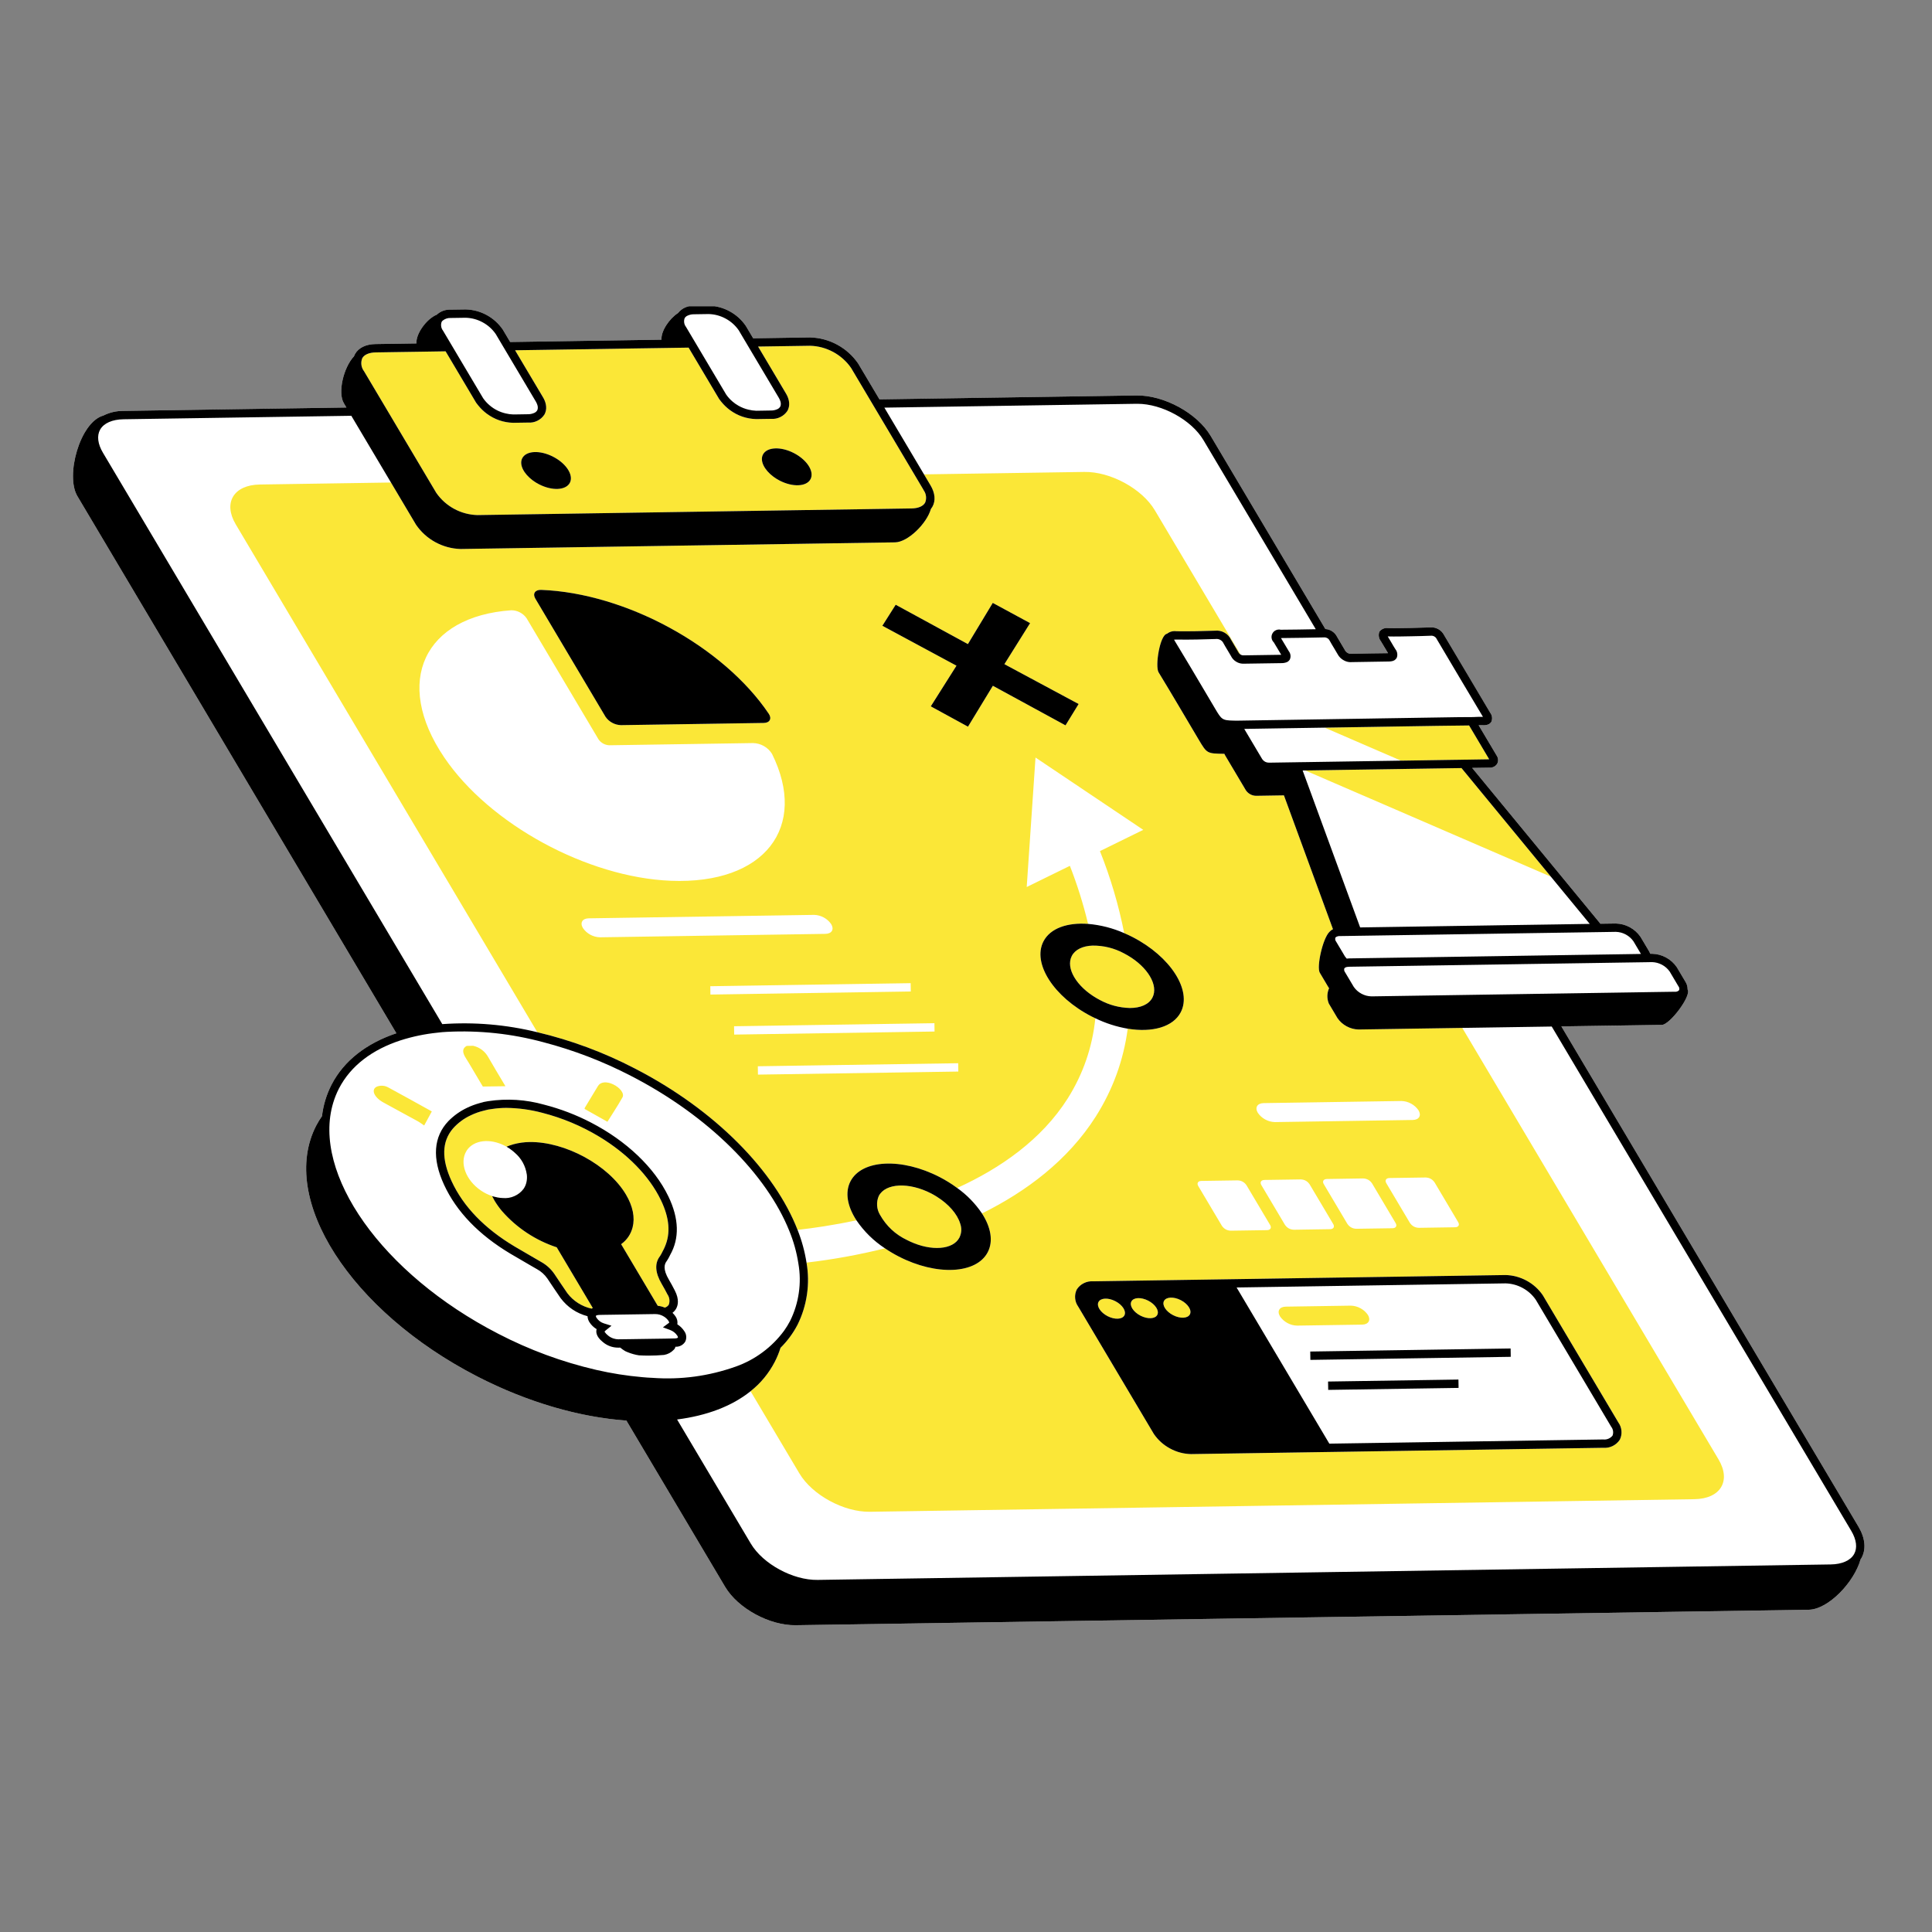 <svg xmlns="http://www.w3.org/2000/svg" xmlns:xlink="http://www.w3.org/1999/xlink" width="500" zoomAndPan="magnify" viewBox="0 0 375 375" height="500" preserveAspectRatio="xMidYMid meet" version="1.2"><rect x="0" y="0" width="375" height="375" fill="#808080" stroke="none"/><defs><clipPath id="8777898b01"><path d="M 14 59.438 L 362 59.438 L 362 315.836 L 14 315.836 Z M 14 59.438 "/></clipPath><clipPath id="183e6ad040"><path d="M 14 59.438 L 362 59.438 L 362 315.836 L 14 315.836 Z M 14 59.438 "/></clipPath></defs><g id="510413b6d7"><g clip-rule="nonzero" clip-path="url(#8777898b01)"><path style=" stroke:none;fill-rule:nonzero;fill:#ffffff;fill-opacity:1;" d="M 361.297 302.43 C 361.246 302.516 361.184 302.594 361.129 302.676 C 359.906 307.094 354.879 312.391 351.074 312.449 L 154.441 315.453 C 149.367 315.531 143.238 312.191 140.746 308 L 121.586 275.734 C 112.578 275.082 102.492 272.246 92.613 267.156 C 68.035 254.496 54.047 232.707 61.371 218.488 C 61.707 217.852 62.082 217.234 62.492 216.641 C 62.746 214.5 63.367 212.469 64.348 210.547 C 66.785 205.816 71.219 202.477 76.938 200.555 L 15.012 96.285 C 12.668 92.336 15.492 81.934 20.062 80.66 C 21.285 80.047 22.582 79.742 23.953 79.758 L 67.238 79.098 L 66.734 78.242 C 65.527 76.211 66.664 71.344 68.703 69.16 C 68.762 69.012 68.824 68.871 68.902 68.73 C 69.59 67.504 71.012 66.809 72.902 66.781 L 80.832 66.66 C 80.695 64.77 82.82 61.887 84.77 61.082 C 85.547 60.387 86.457 60.059 87.5 60.102 L 90.387 60.059 C 91.828 60.094 93.184 60.457 94.449 61.145 C 95.715 61.828 96.758 62.766 97.578 63.949 L 99.023 66.383 L 128.395 65.934 C 128.277 64.273 129.898 61.863 131.617 60.75 C 131.98 60.285 132.434 59.93 132.973 59.688 C 133.512 59.445 134.078 59.344 134.668 59.379 L 137.559 59.336 C 138.996 59.375 140.352 59.734 141.617 60.422 C 142.887 61.109 143.926 62.047 144.746 63.23 L 146.191 65.664 L 157.238 65.492 C 158.16 65.52 159.066 65.648 159.957 65.887 C 160.848 66.125 161.699 66.465 162.508 66.906 C 163.316 67.344 164.066 67.871 164.75 68.488 C 165.438 69.105 166.039 69.793 166.562 70.551 L 170.703 77.52 L 220.586 76.758 C 225.949 76.684 232.371 80.195 234.988 84.605 L 257.25 122.094 C 257.746 122.129 258.199 122.281 258.609 122.559 C 259.02 122.84 259.332 123.199 259.547 123.645 C 259.762 124.039 260.023 124.469 260.285 124.898 C 260.543 125.32 260.797 125.742 261.035 126.168 C 261.156 126.414 261.34 126.605 261.582 126.738 C 261.824 126.871 262.082 126.926 262.359 126.898 C 264.746 126.84 267.082 126.809 269.418 126.781 C 269.156 126.371 268.918 125.961 268.676 125.547 C 268.465 125.18 268.25 124.812 268.02 124.441 C 267.812 124.184 267.684 123.891 267.633 123.562 C 267.586 123.234 267.621 122.914 267.742 122.605 C 267.941 122.348 268.191 122.152 268.492 122.031 C 268.797 121.906 269.109 121.867 269.43 121.914 C 270.117 121.934 270.793 121.926 271.465 121.922 L 273.906 121.883 C 275.145 121.855 276.383 121.828 277.609 121.781 C 278.172 121.734 278.699 121.848 279.191 122.125 C 279.684 122.402 280.055 122.793 280.309 123.297 C 283.27 128.312 286.254 133.328 289.25 138.344 C 289.445 138.598 289.559 138.883 289.598 139.199 C 289.637 139.516 289.59 139.82 289.465 140.109 C 289.027 140.832 288.051 140.781 287.68 140.762 C 287.453 140.75 287.227 140.754 287 140.762 L 290.512 146.672 C 290.668 146.906 290.754 147.164 290.773 147.441 C 290.789 147.723 290.734 147.988 290.605 148.238 C 290.453 148.484 290.246 148.68 289.988 148.812 C 289.73 148.949 289.453 149.012 289.164 149 L 285.746 149.051 L 310.641 179.297 L 313.637 179.254 C 314.594 179.273 315.492 179.516 316.336 179.969 C 317.176 180.426 317.871 181.047 318.414 181.832 L 320.121 184.703 C 320.195 184.84 320.262 184.984 320.32 185.133 L 320.676 185.129 C 321.633 185.152 322.531 185.391 323.371 185.844 C 324.215 186.301 324.906 186.922 325.449 187.707 L 327.156 190.578 C 327.441 191.039 327.574 191.539 327.562 192.078 L 327.574 192.074 C 328.32 193.328 324.098 198.902 322.582 198.926 L 303.059 199.223 L 360.723 296.32 C 362.047 298.551 362.25 300.723 361.297 302.43 Z M 361.297 302.43 "/></g><path style=" stroke:none;fill-rule:nonzero;fill:#fbe737;fill-opacity:1;" d="M 333.559 283.258 L 283.828 199.516 L 263.684 199.824 C 262.863 199.801 262.09 199.594 261.371 199.199 C 260.648 198.809 260.055 198.273 259.59 197.594 L 257.91 194.77 C 257.531 193.77 257.555 192.781 257.977 191.797 C 257.934 191.746 257.891 191.695 257.852 191.641 L 256.176 188.816 C 255.516 187.703 256.727 182.133 258.062 180.852 C 258.254 180.645 258.477 180.48 258.727 180.359 L 255.805 172.379 L 249.211 154.383 L 243.781 154.465 C 243.387 154.453 243.02 154.355 242.676 154.168 C 242.332 153.98 242.051 153.727 241.828 153.402 L 237.75 146.539 C 237.707 146.465 237.672 146.391 237.645 146.312 L 237.582 146.312 C 234.27 146.27 234.27 146.27 232.66 143.559 C 230.078 139.207 227.535 134.852 224.879 130.504 C 224.168 129.336 225.121 123.223 226.516 123.016 C 227.059 122.598 227.668 122.434 228.344 122.523 C 230.938 122.566 233.469 122.496 235.836 122.418 C 236.152 122.383 236.469 122.398 236.781 122.461 C 237.094 122.523 237.391 122.633 237.668 122.789 C 237.945 122.945 238.195 123.141 238.41 123.375 C 238.629 123.609 238.805 123.871 238.938 124.16 C 239.141 124.531 239.387 124.938 239.637 125.348 C 239.883 125.75 240.125 126.152 240.348 126.559 C 240.445 126.762 240.594 126.922 240.785 127.043 L 224.16 99.055 C 221.672 94.859 215.539 91.523 210.469 91.602 L 179.348 92.074 L 180.613 94.203 C 181.508 95.707 181.637 97.184 180.98 98.359 C 180.891 98.512 180.793 98.66 180.684 98.797 C 179.871 101.648 176.211 105.23 173.734 105.27 L 89.398 106.559 C 88.543 106.535 87.703 106.41 86.875 106.188 C 86.051 105.965 85.262 105.648 84.512 105.242 C 83.762 104.832 83.066 104.344 82.434 103.77 C 81.797 103.195 81.238 102.559 80.754 101.852 L 75.887 93.656 L 50.434 94.043 C 45.359 94.121 43.266 97.582 45.758 101.777 L 104.301 200.355 C 110.891 201.922 117.191 204.266 123.203 207.383 C 138.945 215.492 150.391 227.383 154.805 238.719 C 157.695 238.395 161.684 237.832 166.234 236.863 C 164.492 234.195 163.961 231.461 165.07 229.305 C 167.266 225.047 175.008 224.668 182.371 228.461 C 183.566 229.078 184.707 229.785 185.789 230.586 C 194.195 226.75 202.172 221.211 207.242 213.211 C 210.242 208.441 212.031 203.25 212.605 197.645 C 212.367 197.531 212.129 197.426 211.891 197.301 C 204.527 193.512 200.34 186.984 202.531 182.727 C 203.848 180.172 207.168 179.027 211.195 179.328 C 210.277 175.492 209.098 171.734 207.664 168.059 L 199.285 172.168 L 200.992 147.035 L 221.906 161.074 L 213.5 165.199 C 215.559 170.359 217.129 175.668 218.207 181.121 C 218.75 181.355 219.293 181.605 219.832 181.883 C 227.195 185.676 231.383 192.199 229.191 196.457 C 227.699 199.352 223.645 200.449 218.891 199.668 C 218.074 205.797 216.008 211.473 212.703 216.699 C 207.27 225.254 199.176 231.281 190.602 235.527 C 192.316 238.18 192.832 240.895 191.727 243.035 C 189.535 247.293 181.789 247.672 174.43 243.879 C 173.512 243.406 172.625 242.879 171.77 242.301 C 166.754 243.551 161.676 244.473 156.543 245.07 C 156.898 247.125 156.93 249.184 156.633 251.246 C 156.332 253.309 155.719 255.273 154.793 257.141 C 153.93 258.805 152.828 260.297 151.496 261.613 C 151.203 262.555 150.828 263.465 150.379 264.34 C 149.219 266.57 147.652 268.469 145.684 270.035 L 155.156 285.98 C 157.648 290.176 163.777 293.512 168.848 293.434 L 328.887 290.992 C 333.957 290.914 336.051 287.453 333.559 283.258 Z M 105.051 114.496 C 121.441 115.121 140.367 125.422 149.215 138.535 C 149.855 139.484 149.406 140.309 148.25 140.324 L 120.52 140.75 C 119.918 140.73 119.355 140.578 118.828 140.293 C 118.301 140.008 117.867 139.613 117.527 139.121 L 103.906 116.188 C 103.34 115.234 103.859 114.449 105.051 114.496 Z M 86.234 147.027 C 76.211 132.25 82.414 119.633 99.223 118.453 C 99.82 118.449 100.387 118.586 100.918 118.863 C 101.449 119.141 101.883 119.527 102.223 120.02 L 116.168 143.5 C 116.41 143.852 116.715 144.129 117.09 144.332 C 117.465 144.535 117.863 144.645 118.289 144.656 L 146.164 144.23 C 146.914 144.246 147.617 144.438 148.27 144.809 C 148.922 145.18 149.449 145.684 149.844 146.32 C 156.875 160.48 148.512 171.695 130.195 170.957 C 113.973 170.301 95.02 159.984 86.234 147.027 Z M 116.457 181.93 C 115.793 181.91 115.164 181.742 114.578 181.426 C 113.996 181.105 113.512 180.672 113.137 180.121 C 112.531 179.105 113.039 178.266 114.27 178.246 L 158.023 177.578 C 158.691 177.598 159.316 177.766 159.902 178.086 C 160.484 178.402 160.969 178.836 161.344 179.387 C 161.949 180.402 161.441 181.242 160.211 181.262 Z M 137.867 191.426 L 176.758 190.832 L 176.781 192.449 L 137.891 193.043 Z M 142.504 200.812 L 142.48 199.195 L 181.371 198.602 L 181.395 200.219 Z M 147.117 208.582 L 147.094 206.961 L 185.984 206.371 L 186.008 207.988 Z M 206.816 140.789 L 192.715 133.109 L 187.887 141.047 L 180.664 137.102 L 185.652 129.211 L 171.266 121.461 L 173.852 117.379 L 187.871 125.016 C 189.508 122.305 191.105 119.656 192.695 117.023 L 199.941 120.949 L 194.953 128.914 L 209.359 136.648 Z M 278.453 229.504 L 283.035 237.223 C 283.352 237.758 283.086 238.203 282.438 238.211 L 275.414 238.32 C 274.668 238.297 274.086 237.98 273.664 237.367 L 269.078 229.648 C 268.762 229.109 269.027 228.668 269.68 228.656 L 276.699 228.551 C 277.445 228.57 278.027 228.891 278.453 229.504 Z M 256.941 229.832 C 256.621 229.297 256.891 228.852 257.539 228.844 L 264.559 228.734 C 265.305 228.758 265.891 229.074 266.312 229.691 L 270.895 237.406 C 271.215 237.945 270.945 238.387 270.297 238.398 L 263.277 238.504 C 262.531 238.484 261.949 238.168 261.523 237.551 Z M 258.18 238.582 L 251.16 238.691 C 250.414 238.668 249.832 238.352 249.406 237.734 L 244.824 230.02 C 244.508 229.48 244.773 229.039 245.422 229.027 L 252.445 228.922 C 253.191 228.941 253.773 229.258 254.195 229.875 L 258.781 237.594 C 259.098 238.129 258.832 238.57 258.18 238.582 Z M 245.27 214.113 L 272.016 213.703 C 272.68 213.723 273.305 213.891 273.891 214.211 C 274.477 214.527 274.957 214.965 275.336 215.512 C 275.941 216.531 275.434 217.371 274.203 217.387 L 247.457 217.797 C 246.789 217.777 246.164 217.609 245.578 217.289 C 244.992 216.973 244.512 216.539 244.137 215.988 C 243.531 214.973 244.039 214.133 245.27 214.113 Z M 233.18 229.215 L 240.199 229.109 C 240.945 229.129 241.527 229.445 241.949 230.062 L 246.535 237.777 C 246.852 238.316 246.586 238.758 245.938 238.77 L 238.914 238.875 C 238.168 238.855 237.586 238.539 237.164 237.922 L 232.578 230.203 C 232.262 229.668 232.527 229.223 233.18 229.215 Z M 314.402 279.441 C 314.055 279.977 313.594 280.383 313.023 280.668 C 312.449 280.949 311.844 281.066 311.211 281.016 L 231.18 282.238 C 229.73 282.203 228.371 281.84 227.102 281.148 C 225.828 280.461 224.781 279.52 223.961 278.328 L 209.281 253.621 C 208.934 253.133 208.734 252.586 208.684 251.988 C 208.633 251.391 208.742 250.82 209.004 250.281 C 209.352 249.746 209.812 249.336 210.387 249.055 C 210.957 248.773 211.562 248.656 212.199 248.703 L 292.23 247.484 C 292.941 247.5 293.645 247.602 294.332 247.785 C 295.023 247.973 295.68 248.234 296.309 248.574 C 296.934 248.914 297.516 249.32 298.047 249.797 C 298.574 250.273 299.043 250.805 299.449 251.395 L 314.125 276.102 C 314.473 276.59 314.672 277.133 314.723 277.734 C 314.773 278.332 314.668 278.902 314.402 279.441 Z M 74.773 78.98 L 75.25 79.785 L 75.727 80.586 L 76.539 81.957 L 83.418 93.539 L 84.684 95.668 C 85.133 96.312 85.648 96.898 86.234 97.422 C 86.82 97.949 87.461 98.398 88.152 98.77 C 88.848 99.145 89.57 99.434 90.332 99.637 C 91.09 99.84 91.863 99.953 92.652 99.977 L 176.953 98.688 C 178.227 98.668 179.18 98.262 179.566 97.566 C 179.73 97.172 179.785 96.758 179.738 96.332 C 179.688 95.906 179.539 95.516 179.289 95.168 C 179.262 95.121 179.25 95.078 179.223 95.031 L 177.484 92.105 L 172.93 84.434 L 169.789 79.152 L 169.312 78.348 L 168.836 77.547 L 165.199 71.422 C 164.75 70.777 164.234 70.191 163.645 69.668 C 163.059 69.141 162.422 68.691 161.727 68.32 C 161.035 67.945 160.309 67.656 159.551 67.453 C 158.789 67.246 158.016 67.137 157.23 67.113 L 147.145 67.266 L 149.883 71.875 L 152.57 76.402 C 152.832 76.832 153.016 77.293 153.117 77.785 C 153.172 78.055 153.191 78.324 153.176 78.594 C 153.16 78.875 153.102 79.145 152.996 79.406 C 152.953 79.52 152.906 79.625 152.848 79.73 C 152.5 80.262 152.039 80.668 151.469 80.953 C 150.898 81.234 150.297 81.348 149.664 81.301 L 148.535 81.32 L 146.773 81.344 C 144.887 81.293 143.18 80.703 141.66 79.582 C 141.039 79.121 140.488 78.586 140 77.988 C 139.859 77.809 139.715 77.637 139.586 77.449 L 135.871 71.199 L 133.656 67.473 L 129.105 67.543 L 99.977 67.988 L 100.883 69.516 L 105.402 77.121 C 105.664 77.551 105.848 78.012 105.949 78.508 C 106.004 78.773 106.023 79.043 106.008 79.316 C 105.992 79.598 105.934 79.867 105.828 80.129 C 105.785 80.238 105.738 80.348 105.68 80.453 C 105.332 80.984 104.871 81.391 104.301 81.672 C 103.73 81.953 103.129 82.07 102.496 82.02 L 100.973 82.043 L 99.605 82.066 C 97.719 82.012 96.012 81.422 94.492 80.301 C 93.871 79.84 93.32 79.309 92.836 78.707 C 92.691 78.531 92.547 78.359 92.418 78.172 L 86.875 68.84 L 86.488 68.191 L 81.547 68.27 L 76.559 68.344 L 72.926 68.402 C 71.656 68.418 70.703 68.828 70.316 69.52 C 70.145 69.945 70.09 70.383 70.148 70.836 C 70.211 71.289 70.383 71.695 70.66 72.059 Z M 110.613 93.703 C 109.852 95.18 107.164 95.312 104.613 93.996 C 104.184 93.777 103.777 93.523 103.391 93.234 C 101.625 91.918 100.738 90.164 101.367 88.941 C 102.129 87.465 104.816 87.336 107.367 88.652 C 109.602 89.801 110.996 91.68 110.793 93.121 C 110.766 93.328 110.707 93.52 110.613 93.703 Z M 157.332 92.992 C 156.57 94.469 153.883 94.598 151.332 93.285 C 150.902 93.062 150.496 92.809 150.109 92.52 C 148.344 91.207 147.457 89.449 148.086 88.23 C 148.848 86.754 151.535 86.621 154.086 87.938 C 156.32 89.09 157.715 90.969 157.512 92.406 C 157.484 92.613 157.426 92.809 157.332 92.992 Z M 254.426 150.012 L 253.348 149.547 L 254.141 149.535 L 260.598 149.434 L 265.855 149.355 L 271.508 149.27 L 273.375 149.238 L 283.676 149.082 L 287.348 153.547 L 301.023 170.16 L 291.617 166.094 L 280.539 161.305 L 279.27 160.754 L 278.004 160.207 L 270.77 157.078 L 264.008 154.156 L 259.219 152.086 Z M 262.047 143.367 L 257.113 141.234 L 260.656 141.18 L 266.648 141.086 L 267.578 141.07 L 268.512 141.055 L 279.113 140.891 L 283.965 140.828 L 285.152 140.812 L 289.051 147.383 L 284.43 147.453 L 284.215 147.453 L 283.395 147.469 L 281.957 147.488 L 272.422 147.637 L 271.934 147.641 L 271.328 147.383 L 270.668 147.094 L 270.062 146.832 L 268.18 146.02 L 267.758 145.84 L 266.559 145.32 L 265.855 145.016 Z M 91.535 207.215 C 91.168 206.59 90.797 205.969 90.402 205.348 C 89.734 204.289 89.684 203.496 90.582 203.008 L 91.848 202.988 C 92.469 203.133 93.031 203.391 93.539 203.773 C 94.047 204.156 94.453 204.625 94.762 205.18 C 95.27 206.07 95.797 206.961 96.328 207.855 C 96.918 208.844 97.512 209.832 98.105 210.832 L 93.719 210.898 L 93.145 209.934 C 92.605 209.027 92.074 208.121 91.535 207.215 Z M 117.902 217.734 L 113.457 215.234 C 113.465 215.156 113.488 215.082 113.52 215.008 C 113.832 214.484 114.152 213.965 114.465 213.441 C 114.996 212.551 115.527 211.66 116.074 210.781 C 116.57 209.973 117.734 209.867 119.016 210.473 C 120.34 211.094 121.242 212.25 120.82 213.004 C 120.309 213.918 119.754 214.809 119.188 215.703 C 118.762 216.375 118.328 217.047 117.902 217.734 Z M 75.441 211.113 C 78.23 212.617 80.992 214.164 83.816 215.727 L 82.332 218.457 C 81.887 218.16 81.492 217.852 81.055 217.613 C 78.84 216.391 76.602 215.203 74.391 213.977 C 72.449 212.895 71.93 211.281 73.344 210.844 C 74.082 210.641 74.777 210.727 75.441 211.113 Z M 129.547 251.23 C 129.75 251.523 129.879 251.848 129.926 252.203 C 129.973 252.559 129.934 252.906 129.812 253.242 C 129.621 253.52 129.363 253.711 129.043 253.812 C 128.602 253.625 128.145 253.504 127.664 253.457 L 120.562 241.496 C 121.688 240.676 122.43 239.59 122.785 238.242 C 123.281 236.32 122.836 234.113 121.492 231.852 C 118.098 226.133 109.707 221.586 102.809 221.668 C 101.75 221.68 100.711 221.824 99.691 222.094 C 99.418 222.168 99.152 222.25 98.898 222.344 C 98.699 222.414 98.508 222.488 98.32 222.57 C 98.211 222.508 98.098 222.453 97.988 222.395 C 95.148 220.922 92 221.238 90.617 223.273 C 90.582 223.324 90.559 223.383 90.523 223.434 C 89.156 225.691 90.387 229.074 93.359 231.09 C 94.027 231.547 94.746 231.898 95.512 232.152 C 95.656 232.449 95.812 232.746 95.988 233.047 C 96.418 233.762 96.902 234.441 97.441 235.078 C 98.863 236.703 100.477 238.109 102.277 239.301 C 104.082 240.492 106.008 241.426 108.059 242.102 L 115.059 253.879 C 114.977 253.918 114.902 253.961 114.828 254.008 C 113.891 253.801 113.02 253.441 112.211 252.93 C 111.402 252.414 110.707 251.777 110.129 251.016 C 109.266 249.766 108.426 248.512 107.586 247.25 C 106.91 246.277 106.055 245.504 105.016 244.93 L 103.77 244.207 C 103.305 243.941 102.844 243.668 102.383 243.398 C 101.562 242.926 100.742 242.453 99.93 241.969 C 94.051 238.465 89.926 234.195 87.656 229.277 C 85.664 224.949 85.75 221.57 87.918 219.043 C 88.898 217.945 90.059 217.086 91.398 216.465 C 92.211 216.078 93.055 215.781 93.934 215.566 C 94.203 215.5 94.473 215.422 94.754 215.367 C 95.035 215.312 95.328 215.277 95.621 215.238 C 96.5 215.109 97.383 215.043 98.273 215.035 C 100.637 215.066 102.961 215.383 105.246 215.992 C 109.18 217 112.887 218.555 116.359 220.656 C 121.727 223.906 126.02 228.234 128.285 232.953 C 129.945 236.406 130.195 239.363 129.043 242.012 C 128.918 242.309 128.777 242.602 128.617 242.883 C 128.477 243.195 128.309 243.5 128.125 243.789 C 127.031 245.184 127.141 247.016 128.453 249.238 C 128.809 249.836 129.152 250.469 129.547 251.23 Z M 170.805 235.793 C 170.473 235.238 170.285 234.637 170.246 233.992 C 170.203 233.348 170.312 232.73 170.57 232.137 C 171.855 229.633 176.406 229.414 180.734 231.641 C 181.113 231.836 181.473 232.047 181.82 232.266 C 184.172 233.734 185.816 235.668 186.367 237.473 C 186.699 238.402 186.652 239.312 186.23 240.203 C 184.996 242.598 180.777 242.898 176.625 240.969 C 176.438 240.879 176.254 240.797 176.066 240.699 C 173.797 239.617 172.043 237.984 170.805 235.793 Z M 213.527 194.121 C 213.297 194.004 213.078 193.879 212.859 193.75 C 208.957 191.488 206.812 187.926 208.031 185.559 C 208.684 184.289 210.18 183.609 212.059 183.535 C 214.234 183.52 216.281 184.031 218.195 185.062 C 218.438 185.188 218.668 185.316 218.895 185.449 C 222.781 187.715 224.91 191.266 223.691 193.625 C 222.996 194.98 221.34 195.66 219.289 195.652 C 217.25 195.594 215.328 195.086 213.527 194.121 Z M 265.516 255.234 C 266.121 256.25 265.613 257.09 264.383 257.109 L 251.762 257.301 C 251.094 257.285 250.469 257.117 249.883 256.797 C 249.297 256.477 248.816 256.043 248.441 255.496 C 247.836 254.477 248.344 253.637 249.574 253.617 L 262.195 253.426 C 262.863 253.445 263.488 253.613 264.074 253.934 C 264.656 254.25 265.141 254.684 265.516 255.234 Z M 218.25 255.309 C 217.836 256.113 216.375 256.184 214.984 255.469 C 213.594 254.75 212.801 253.52 213.215 252.715 C 213.633 251.91 215.094 251.84 216.484 252.555 C 217.875 253.27 218.664 254.504 218.25 255.309 Z M 224.633 255.211 C 224.219 256.016 222.758 256.086 221.367 255.371 C 219.977 254.652 219.184 253.422 219.598 252.617 C 220.012 251.812 221.477 251.742 222.867 252.457 C 224.258 253.172 225.047 254.406 224.633 255.211 Z M 230.961 255.113 C 230.547 255.918 229.082 255.988 227.691 255.273 C 226.305 254.559 225.512 253.324 225.926 252.52 C 226.34 251.715 227.805 251.645 229.195 252.359 C 230.582 253.078 231.375 254.309 230.961 255.113 Z M 230.961 255.113 "/><g clip-rule="nonzero" clip-path="url(#183e6ad040)"><path style=" stroke:none;fill-rule:nonzero;fill:#000000;fill-opacity:1;" d="M 99.098 243.359 C 100.379 244.121 101.668 244.867 102.961 245.613 L 104.078 246.258 L 104.223 246.34 C 105.039 246.789 105.711 247.395 106.246 248.16 C 107.086 249.418 107.926 250.68 108.816 251.965 C 110.156 253.73 111.898 254.902 114.039 255.477 C 114.059 255.895 114.184 256.281 114.41 256.637 C 114.77 257.195 115.234 257.645 115.805 257.988 C 115.656 258.492 115.672 259.402 116.98 260.461 C 117.855 261.207 118.867 261.578 120.02 261.578 L 120.023 261.578 C 120.145 261.574 120.262 261.574 120.383 261.57 C 120.688 261.824 121.012 262.051 121.355 262.254 C 121.488 262.32 121.625 262.375 121.766 262.434 C 122.148 262.598 122.543 262.73 122.945 262.84 C 123.301 262.938 123.66 263.016 124.027 263.07 C 124.652 263.105 125.281 263.125 125.91 263.125 C 126.891 263.125 127.887 263.082 128.891 262.992 C 129.637 262.863 130.27 262.523 130.789 261.977 C 130.953 261.816 131.059 261.625 131.102 261.402 C 131.484 261.422 131.844 261.348 132.184 261.172 C 132.523 260.996 132.793 260.746 132.996 260.422 C 133.156 260.098 133.223 259.758 133.195 259.395 C 133.168 259.035 133.051 258.707 132.844 258.41 C 132.488 257.855 132.031 257.402 131.473 257.051 C 131.555 256.496 131.438 255.984 131.125 255.52 C 130.949 255.266 130.75 255.031 130.531 254.816 C 130.801 254.609 131.023 254.363 131.203 254.07 C 131.598 253.406 131.883 252.242 130.984 250.492 C 130.578 249.699 130.219 249.039 129.848 248.414 C 128.578 246.266 128.98 245.316 129.438 244.734 C 129.66 244.395 129.859 244.043 130.031 243.676 C 130.039 243.66 130.051 243.641 130.055 243.621 C 131.91 240.367 131.809 236.543 129.746 232.25 C 127.008 226.551 121.496 221.402 114.715 217.891 C 111.824 216.391 108.801 215.234 105.645 214.422 C 102.055 213.414 98.418 213.184 94.73 213.738 C 94.445 213.789 94.152 213.832 93.879 213.895 C 93.602 213.957 93.34 214.043 93.07 214.121 C 92.25 214.348 91.449 214.645 90.68 215.012 C 89.32 215.656 88.109 216.516 87.051 217.586 C 84.141 220.621 83.824 224.824 86.188 229.953 C 88.594 235.176 92.938 239.684 99.098 243.359 Z M 91.395 216.469 C 92.211 216.078 93.055 215.781 93.934 215.57 C 94.203 215.5 94.473 215.422 94.754 215.367 C 95.035 215.312 95.328 215.277 95.621 215.238 C 96.5 215.109 97.383 215.043 98.273 215.039 C 100.637 215.066 102.961 215.383 105.246 215.992 C 109.18 217 112.887 218.555 116.359 220.656 C 121.727 223.906 126.02 228.234 128.285 232.953 C 129.945 236.406 130.195 239.363 129.043 242.012 C 128.918 242.309 128.777 242.602 128.617 242.883 C 128.473 243.195 128.309 243.5 128.125 243.789 C 127.031 245.184 127.141 247.016 128.453 249.238 C 128.809 249.836 129.152 250.469 129.547 251.23 C 129.75 251.523 129.879 251.848 129.926 252.203 C 129.973 252.559 129.934 252.906 129.812 253.242 C 129.621 253.52 129.363 253.711 129.043 253.812 C 128.602 253.625 128.145 253.504 127.668 253.457 L 120.562 241.496 C 121.688 240.676 122.43 239.59 122.785 238.242 C 123.281 236.32 122.836 234.113 121.492 231.852 C 118.098 226.133 109.707 221.586 102.809 221.668 C 101.75 221.68 100.711 221.824 99.691 222.094 C 99.418 222.168 99.152 222.25 98.898 222.344 C 98.699 222.414 98.508 222.488 98.32 222.57 C 98.516 222.684 98.707 222.801 98.895 222.93 C 98.984 222.992 99.066 223.055 99.148 223.117 C 99.281 223.211 99.406 223.309 99.531 223.406 C 99.652 223.508 99.77 223.605 99.883 223.711 C 101.207 224.844 102 226.273 102.258 228 C 102.316 228.492 102.289 228.98 102.184 229.461 C 102.082 229.926 101.898 230.355 101.633 230.746 C 101.16 231.379 100.562 231.852 99.84 232.168 C 99.121 232.488 98.367 232.609 97.582 232.535 C 97.246 232.523 96.906 232.488 96.574 232.426 C 96.297 232.375 96.02 232.312 95.75 232.234 C 95.672 232.211 95.59 232.18 95.512 232.152 C 95.656 232.449 95.812 232.746 95.988 233.047 C 96.418 233.762 96.902 234.441 97.441 235.078 C 98.863 236.703 100.477 238.109 102.277 239.301 C 104.082 240.492 106.008 241.426 108.059 242.102 L 115.059 253.879 C 114.977 253.918 114.902 253.961 114.828 254.008 C 113.891 253.801 113.02 253.441 112.211 252.93 C 111.402 252.414 110.707 251.777 110.129 251.016 C 109.266 249.766 108.426 248.512 107.586 247.25 C 106.91 246.277 106.055 245.504 105.016 244.93 L 103.77 244.207 C 103.305 243.941 102.844 243.668 102.383 243.398 C 101.562 242.926 100.742 242.453 99.93 241.969 C 94.051 238.465 89.926 234.195 87.66 229.277 C 85.664 224.949 85.75 221.57 87.918 219.043 C 88.898 217.945 90.059 217.086 91.395 216.469 Z M 129.762 256.387 C 129.828 256.488 129.875 256.602 129.895 256.723 C 129.887 256.73 129.879 256.738 129.871 256.746 L 128.676 257.633 L 130.074 258.152 C 130.656 258.371 131.121 258.738 131.465 259.254 C 131.602 259.496 131.59 259.621 131.582 259.633 C 131.477 259.719 131.352 259.762 131.215 259.766 C 131.152 259.777 131.086 259.781 131.023 259.785 C 129.746 259.824 128.461 259.84 127.172 259.855 L 123.965 259.902 C 123.363 259.914 122.762 259.918 122.16 259.93 C 121.848 259.934 121.539 259.938 121.227 259.941 C 120.914 259.945 120.602 259.949 120.293 259.953 C 120.199 259.953 120.109 259.957 120.016 259.957 C 119.699 259.953 119.391 259.902 119.09 259.805 C 118.691 259.68 118.332 259.484 118.016 259.215 C 117.75 259.008 117.523 258.766 117.34 258.488 C 117.383 258.406 117.441 258.336 117.512 258.277 L 118.691 257.324 L 117.242 256.875 C 116.633 256.688 116.148 256.324 115.793 255.793 L 115.785 255.781 C 115.699 255.672 115.656 255.547 115.656 255.406 C 115.672 255.375 115.855 255.23 116.379 255.223 C 116.742 255.215 117.109 255.211 117.473 255.203 C 117.781 255.199 118.094 255.195 118.406 255.191 C 118.715 255.184 119.027 255.18 119.34 255.176 C 121.934 255.133 124.531 255.094 127.129 255.059 C 127.148 255.059 127.168 255.059 127.184 255.059 C 127.789 255.059 128.348 255.219 128.863 255.539 C 129.223 255.758 129.52 256.043 129.762 256.387 Z M 293.234 263.359 L 254.344 263.953 L 254.32 262.332 L 293.211 261.738 Z M 283.109 269.391 L 257.805 269.777 L 257.777 268.156 L 283.082 267.77 Z M 360.723 296.32 L 303.059 199.223 L 322.582 198.926 C 324.098 198.902 328.32 193.328 327.574 192.074 L 327.562 192.078 C 327.574 191.539 327.441 191.039 327.156 190.578 L 325.449 187.707 C 324.906 186.922 324.215 186.301 323.371 185.844 C 322.531 185.391 321.633 185.152 320.676 185.129 L 320.32 185.133 C 320.262 184.984 320.195 184.84 320.121 184.703 L 318.414 181.832 C 317.871 181.047 317.176 180.426 316.336 179.969 C 315.492 179.516 314.594 179.277 313.641 179.254 L 310.641 179.297 L 285.746 149.051 L 289.164 149 C 289.457 149.012 289.73 148.949 289.988 148.812 C 290.246 148.68 290.453 148.484 290.605 148.238 C 290.734 147.988 290.789 147.723 290.773 147.441 C 290.754 147.164 290.668 146.906 290.512 146.672 L 287 140.762 C 287.227 140.754 287.453 140.75 287.68 140.762 C 288.051 140.781 289.027 140.832 289.465 140.109 C 289.59 139.82 289.637 139.516 289.598 139.199 C 289.559 138.883 289.445 138.598 289.25 138.344 C 286.254 133.328 283.273 128.312 280.309 123.297 C 280.055 122.793 279.684 122.402 279.191 122.125 C 278.699 121.848 278.172 121.734 277.609 121.781 C 276.383 121.828 275.145 121.855 273.906 121.883 L 271.465 121.922 C 270.793 121.926 270.117 121.934 269.43 121.914 C 269.109 121.867 268.797 121.906 268.492 122.031 C 268.191 122.156 267.941 122.348 267.742 122.605 C 267.621 122.914 267.586 123.234 267.637 123.562 C 267.684 123.891 267.812 124.184 268.02 124.445 C 268.25 124.812 268.465 125.18 268.68 125.547 C 268.918 125.961 269.156 126.371 269.418 126.781 C 267.082 126.809 264.746 126.84 262.359 126.898 C 262.082 126.926 261.824 126.871 261.582 126.738 C 261.34 126.605 261.156 126.414 261.035 126.168 C 260.797 125.746 260.543 125.32 260.285 124.898 C 260.023 124.469 259.762 124.039 259.547 123.648 C 259.332 123.199 259.02 122.84 258.609 122.559 C 258.199 122.281 257.746 122.125 257.25 122.094 L 234.988 84.605 C 232.371 80.195 225.949 76.684 220.586 76.758 L 170.703 77.516 L 166.562 70.551 C 166.039 69.789 165.438 69.105 164.75 68.488 C 164.066 67.871 163.316 67.344 162.508 66.906 C 161.699 66.465 160.848 66.125 159.957 65.887 C 159.066 65.648 158.16 65.52 157.238 65.492 L 146.191 65.664 L 144.746 63.23 C 143.926 62.047 142.887 61.109 141.617 60.422 C 140.352 59.734 138.996 59.375 137.559 59.336 L 134.668 59.379 C 134.078 59.344 133.512 59.445 132.973 59.688 C 132.434 59.93 131.98 60.285 131.617 60.75 C 129.898 61.863 128.277 64.273 128.395 65.934 L 99.023 66.383 L 97.578 63.949 C 96.758 62.766 95.715 61.828 94.449 61.141 C 93.184 60.457 91.828 60.094 90.387 60.059 L 87.5 60.102 C 86.457 60.059 85.547 60.387 84.77 61.082 C 82.816 61.887 80.695 64.77 80.832 66.66 L 72.902 66.781 C 71.012 66.809 69.59 67.504 68.902 68.73 C 68.824 68.871 68.758 69.012 68.703 69.164 C 66.664 71.344 65.527 76.211 66.734 78.246 L 67.238 79.098 L 23.953 79.758 C 22.582 79.746 21.289 80.047 20.062 80.66 C 15.496 81.934 12.668 92.336 15.012 96.285 L 76.938 200.555 C 71.219 202.477 66.785 205.816 64.348 210.547 C 63.367 212.469 62.75 214.5 62.496 216.645 C 62.082 217.234 61.707 217.852 61.371 218.492 C 54.047 232.707 68.035 254.496 92.613 267.156 C 102.492 272.246 112.578 275.082 121.586 275.734 L 140.746 308 C 143.238 312.191 149.367 315.531 154.441 315.453 L 351.074 312.449 C 354.879 312.391 359.906 307.094 361.133 302.676 C 361.184 302.594 361.246 302.52 361.297 302.43 C 362.25 300.723 362.047 298.551 360.723 296.32 Z M 64.676 214.047 C 64.961 213.094 65.332 212.176 65.785 211.289 C 68.082 206.832 72.297 203.711 77.754 201.93 C 80.098 201.184 82.496 200.684 84.945 200.438 C 85.242 200.406 85.531 200.367 85.832 200.34 C 86.129 200.316 86.438 200.301 86.738 200.281 C 93.082 199.961 99.32 200.633 105.453 202.289 C 111.363 203.836 117.035 206.012 122.461 208.824 C 137.699 216.672 148.836 228.074 153.191 238.883 C 154.035 240.934 154.625 243.051 154.965 245.242 C 155.297 247.141 155.324 249.043 155.047 250.949 C 154.773 252.855 154.207 254.672 153.355 256.398 C 153.008 257.062 152.617 257.695 152.184 258.305 C 151.004 259.898 149.621 261.289 148.027 262.469 C 146.438 263.652 144.707 264.578 142.84 265.242 C 137.586 267.109 132.18 267.844 126.621 267.438 C 126.297 267.422 125.977 267.41 125.648 267.387 C 125.32 267.363 124.988 267.336 124.66 267.305 C 121.656 267.043 118.684 266.574 115.742 265.898 C 109.094 264.355 102.738 262.012 96.68 258.867 C 74.094 247.23 60.512 227.801 64.676 214.047 Z M 42.762 81.09 L 68.191 80.703 L 68.82 81.762 L 75.887 93.656 L 80.754 101.852 C 81.238 102.559 81.797 103.195 82.434 103.77 C 83.066 104.344 83.762 104.832 84.512 105.242 C 85.262 105.648 86.051 105.965 86.875 106.188 C 87.703 106.41 88.543 106.535 89.398 106.559 L 173.734 105.27 C 176.211 105.23 179.871 101.648 180.684 98.797 C 180.793 98.66 180.891 98.512 180.98 98.359 C 181.637 97.184 181.508 95.707 180.613 94.203 L 179.348 92.074 L 174.84 84.484 L 171.656 79.121 L 220.613 78.375 C 220.668 78.375 220.723 78.375 220.777 78.375 C 225.547 78.375 231.27 81.512 233.594 85.434 L 255.391 122.133 C 253.121 122.18 250.844 122.215 248.602 122.23 L 248.586 122.23 C 248.27 122.156 247.961 122.184 247.66 122.32 C 247.363 122.453 247.137 122.664 246.98 122.949 C 246.824 123.238 246.77 123.543 246.82 123.867 C 246.871 124.191 247.016 124.465 247.25 124.691 C 247.551 125.168 247.828 125.641 248.105 126.117 C 248.297 126.441 248.484 126.77 248.684 127.094 L 241.418 127.203 C 241.191 127.219 240.98 127.164 240.785 127.043 C 240.594 126.922 240.449 126.762 240.352 126.555 C 240.129 126.152 239.883 125.75 239.637 125.344 C 239.391 124.938 239.141 124.527 238.938 124.16 C 238.805 123.871 238.629 123.609 238.41 123.375 C 238.195 123.141 237.945 122.945 237.668 122.789 C 237.391 122.633 237.094 122.523 236.781 122.461 C 236.469 122.395 236.156 122.383 235.836 122.418 C 233.469 122.496 230.941 122.562 228.344 122.523 C 227.668 122.434 227.059 122.598 226.52 123.012 C 225.121 123.223 224.168 129.336 224.883 130.5 C 227.535 134.852 230.078 139.203 232.664 143.559 C 234.273 146.266 234.273 146.266 237.582 146.312 L 237.648 146.309 C 237.672 146.391 237.707 146.465 237.75 146.535 L 241.828 153.402 C 242.051 153.723 242.332 153.98 242.676 154.168 C 243.02 154.355 243.391 154.453 243.781 154.465 L 249.211 154.379 L 255.805 172.379 L 258.73 180.359 C 258.477 180.48 258.254 180.645 258.066 180.852 C 256.727 182.133 255.516 187.703 256.176 188.812 L 257.852 191.637 C 257.891 191.695 257.938 191.742 257.977 191.797 C 257.555 192.777 257.531 193.77 257.914 194.77 L 259.59 197.594 C 260.055 198.273 260.648 198.809 261.371 199.199 C 262.094 199.594 262.863 199.801 263.688 199.824 L 283.828 199.516 L 297.629 199.305 L 301.191 199.25 L 351.875 284.586 L 359.332 297.145 C 360.348 298.859 360.547 300.457 359.883 301.641 C 359.184 302.887 357.531 303.625 355.344 303.656 L 158.707 306.66 C 153.906 306.738 148.078 303.566 145.723 299.602 L 131.422 275.52 C 137.141 274.789 142.055 272.957 145.688 270.031 C 147.656 268.469 149.219 266.57 150.379 264.34 C 150.832 263.461 151.203 262.555 151.496 261.613 C 152.828 260.293 153.93 258.805 154.797 257.141 C 155.723 255.273 156.332 253.309 156.633 251.242 C 156.93 249.18 156.902 247.121 156.543 245.066 C 156.199 242.887 155.621 240.77 154.805 238.715 C 150.395 227.379 138.949 215.492 123.203 207.383 C 117.191 204.262 110.891 201.918 104.301 200.355 C 98.23 198.867 92.078 198.344 85.848 198.781 L 19.988 87.887 C 18.969 86.176 18.773 84.578 19.434 83.395 C 20.133 82.145 21.789 81.41 23.977 81.379 Z M 76.559 68.344 L 81.547 68.27 L 86.488 68.191 L 86.875 68.84 L 92.418 78.172 C 92.547 78.359 92.691 78.531 92.836 78.707 C 93.32 79.309 93.871 79.84 94.492 80.301 C 96.012 81.422 97.719 82.012 99.605 82.066 L 100.973 82.043 L 102.496 82.02 C 103.129 82.07 103.73 81.953 104.301 81.672 C 104.871 81.391 105.332 80.984 105.68 80.449 C 105.734 80.348 105.785 80.238 105.828 80.129 C 105.934 79.867 105.992 79.594 106.008 79.316 C 106.023 79.043 106.004 78.773 105.949 78.504 C 105.848 78.012 105.664 77.551 105.402 77.121 L 100.883 69.516 L 99.977 67.988 L 129.105 67.543 L 133.656 67.473 L 135.871 71.199 L 139.586 77.449 C 139.715 77.637 139.859 77.809 140 77.984 C 140.488 78.586 141.039 79.117 141.66 79.582 C 143.18 80.703 144.887 81.289 146.773 81.344 L 148.535 81.316 L 149.664 81.301 C 150.297 81.348 150.898 81.23 151.469 80.949 C 152.039 80.668 152.5 80.262 152.848 79.73 C 152.902 79.625 152.953 79.52 152.996 79.406 C 153.102 79.145 153.16 78.875 153.176 78.594 C 153.191 78.324 153.172 78.051 153.117 77.785 C 153.016 77.293 152.832 76.832 152.57 76.402 L 149.883 71.875 L 147.145 67.266 L 157.23 67.113 C 158.016 67.133 158.789 67.246 159.551 67.449 C 160.309 67.656 161.035 67.945 161.727 68.316 C 162.422 68.691 163.059 69.141 163.645 69.664 C 164.234 70.191 164.75 70.773 165.199 71.422 L 168.836 77.547 L 169.312 78.348 L 169.789 79.152 L 172.93 84.434 L 177.484 92.102 L 179.223 95.031 C 179.25 95.078 179.262 95.121 179.289 95.168 C 179.539 95.516 179.688 95.902 179.738 96.332 C 179.785 96.758 179.73 97.172 179.566 97.566 C 179.18 98.262 178.227 98.668 176.953 98.688 L 92.652 99.977 C 91.863 99.953 91.09 99.84 90.332 99.637 C 89.57 99.434 88.844 99.145 88.152 98.77 C 87.461 98.395 86.82 97.945 86.234 97.422 C 85.648 96.898 85.133 96.312 84.684 95.668 L 83.418 93.539 L 76.539 81.957 L 75.727 80.586 L 75.25 79.785 L 74.773 78.98 L 70.66 72.059 C 70.383 71.695 70.211 71.289 70.148 70.836 C 70.09 70.383 70.145 69.945 70.316 69.52 C 70.703 68.828 71.656 68.418 72.926 68.402 Z M 90.379 61.676 C 91.547 61.707 92.645 62 93.672 62.555 C 94.699 63.109 95.547 63.867 96.215 64.824 L 97.156 66.41 L 97.633 67.215 L 98.109 68.016 L 98.945 69.422 L 104.008 77.949 C 104.117 78.133 104.207 78.328 104.277 78.531 C 104.379 78.793 104.41 79.062 104.371 79.34 C 104.355 79.453 104.32 79.559 104.266 79.66 C 104.121 79.891 103.922 80.059 103.668 80.16 C 103.285 80.324 102.887 80.406 102.473 80.402 L 100.496 80.434 L 99.617 80.445 C 99.121 80.43 98.633 80.363 98.148 80.246 C 96.98 79.973 95.941 79.449 95.031 78.672 C 94.555 78.27 94.137 77.812 93.781 77.301 L 88.812 68.938 L 88.355 68.164 L 87.879 67.363 L 87.402 66.559 L 85.984 64.172 C 85.797 63.93 85.676 63.656 85.633 63.352 C 85.586 63.047 85.617 62.75 85.73 62.461 C 85.785 62.371 85.855 62.293 85.934 62.223 C 86.402 61.855 86.93 61.688 87.523 61.719 Z M 137.547 60.957 C 138.715 60.988 139.812 61.281 140.84 61.836 C 141.867 62.391 142.715 63.145 143.383 64.102 L 144.324 65.691 L 144.801 66.492 L 145.277 67.297 L 147.941 71.781 L 151.176 77.227 C 151.285 77.414 151.375 77.609 151.445 77.812 C 151.547 78.074 151.578 78.344 151.539 78.621 C 151.523 78.734 151.488 78.84 151.434 78.941 C 151.289 79.172 151.09 79.34 150.836 79.441 C 150.453 79.605 150.055 79.684 149.641 79.68 L 148.055 79.707 L 146.785 79.727 C 146.289 79.707 145.801 79.641 145.316 79.523 C 144.617 79.363 143.953 79.102 143.328 78.746 C 142.926 78.516 142.551 78.254 142.199 77.953 C 141.723 77.551 141.305 77.09 140.949 76.578 L 137.809 71.293 L 135.523 67.445 L 135.047 66.641 L 134.57 65.84 L 133.152 63.453 C 132.965 63.211 132.844 62.938 132.801 62.633 C 132.754 62.328 132.785 62.031 132.898 61.742 C 133.035 61.523 133.223 61.363 133.461 61.262 C 133.852 61.082 134.262 60.996 134.691 61 Z M 258.109 124.391 C 258.355 124.84 258.629 125.289 258.898 125.734 C 259.145 126.145 259.395 126.551 259.605 126.93 C 259.895 127.488 260.32 127.914 260.879 128.199 C 261.375 128.465 261.906 128.57 262.469 128.512 C 263.699 128.484 264.941 128.469 266.184 128.453 C 267.301 128.438 268.418 128.41 269.539 128.398 C 269.738 128.398 269.934 128.379 270.125 128.344 C 270.555 128.281 270.883 128.062 271.102 127.688 C 271.215 127.406 271.246 127.113 271.199 126.816 C 271.156 126.516 271.039 126.25 270.848 126.016 C 270.574 125.59 270.328 125.16 270.078 124.734 C 269.855 124.352 269.633 123.965 269.391 123.582 C 269.379 123.566 269.371 123.547 269.359 123.531 L 269.387 123.531 C 270.094 123.551 270.785 123.547 271.477 123.543 L 273.941 123.5 C 275.191 123.477 276.441 123.449 277.719 123.395 C 277.961 123.371 278.184 123.418 278.395 123.535 C 278.605 123.652 278.762 123.82 278.867 124.035 L 278.898 124.094 C 281.863 129.109 284.844 134.129 287.844 139.145 C 287.82 139.145 287.793 139.145 287.766 139.145 C 287.332 139.125 286.898 139.133 286.469 139.16 C 286.293 139.172 286.121 139.18 285.961 139.184 L 285.898 139.184 L 284.055 139.195 L 283 139.203 L 282.637 139.207 L 267.559 139.445 L 265.691 139.477 L 259.633 139.57 L 253.492 139.668 L 248.332 139.75 L 240.539 139.875 L 240.074 139.883 C 239.828 139.879 239.609 139.875 239.406 139.871 C 237.215 139.824 237.098 139.645 235.84 137.523 L 233.738 133.973 C 231.895 130.855 229.988 127.633 228.055 124.457 C 227.977 124.332 227.922 124.234 227.883 124.152 C 228.027 124.141 228.172 124.137 228.316 124.141 C 228.406 124.145 228.488 124.141 228.574 124.141 C 231.113 124.176 233.582 124.109 235.965 124.031 C 236.289 123.992 236.59 124.051 236.875 124.211 C 237.156 124.371 237.363 124.598 237.496 124.895 C 237.73 125.324 237.992 125.754 238.254 126.188 C 238.484 126.57 238.719 126.957 238.914 127.301 C 239.148 127.793 239.5 128.176 239.969 128.453 C 240.434 128.73 240.941 128.852 241.484 128.82 L 241.84 128.816 L 245.457 128.762 L 248.867 128.711 C 249.094 128.707 249.316 128.672 249.535 128.605 C 249.895 128.523 250.164 128.324 250.352 128.012 C 250.473 127.746 250.516 127.465 250.48 127.176 C 250.445 126.887 250.336 126.625 250.156 126.398 C 249.93 126.031 249.719 125.668 249.504 125.301 C 249.223 124.816 248.938 124.332 248.633 123.848 C 248.961 123.848 249.297 123.84 249.625 123.836 C 251.832 123.816 254.07 123.781 256.34 123.73 C 256.543 123.727 256.742 123.723 256.945 123.719 C 257.059 123.707 257.172 123.711 257.285 123.734 C 257.668 123.816 257.945 124.035 258.109 124.391 Z M 313.629 180.871 C 314.312 180.891 314.953 181.059 315.559 181.383 C 316.16 181.707 316.656 182.145 317.051 182.703 L 318.508 185.16 L 315.504 185.207 L 314.469 185.223 L 307.52 185.328 L 307.449 185.328 L 294.922 185.52 L 293.055 185.551 L 288.918 185.613 L 275.691 185.816 L 265.328 185.973 L 264.469 185.984 L 261.781 186.027 C 261.656 186.035 261.535 186.051 261.41 186.07 C 261.273 185.926 261.145 185.77 261.031 185.605 L 260.043 183.938 L 260.039 183.938 L 259.352 182.781 C 259.168 182.547 259.117 182.289 259.195 182.004 C 259.223 181.961 259.254 181.926 259.293 181.898 C 259.531 181.746 259.789 181.676 260.066 181.691 L 262.879 181.648 L 263.738 181.633 L 264.594 181.621 L 268.664 181.559 L 273.121 181.492 L 286.172 181.293 L 290.488 181.227 L 291.422 181.211 L 292.352 181.195 L 303.902 181.02 L 309.887 180.93 L 311.957 180.898 Z M 325.922 192.184 C 325.684 192.434 325.395 192.535 325.051 192.496 L 321.102 192.555 L 316.863 192.621 L 299.297 192.891 L 298.363 192.902 L 297.43 192.918 L 293.602 192.977 L 280.066 193.184 L 266.188 193.395 C 265.508 193.375 264.863 193.207 264.262 192.883 C 263.66 192.562 263.16 192.121 262.77 191.562 L 261.918 190.129 L 261.09 188.738 C 260.906 188.504 260.852 188.246 260.934 187.961 C 260.957 187.926 260.984 187.895 261.016 187.871 C 261.137 187.777 261.27 187.719 261.414 187.691 C 261.543 187.664 261.672 187.648 261.805 187.648 L 262.148 187.641 L 276.641 187.422 L 289.938 187.219 L 294.008 187.156 L 294.941 187.141 L 295.871 187.125 L 308.762 186.93 L 314.27 186.844 L 319.547 186.766 L 320.426 186.75 L 320.664 186.746 C 321.348 186.766 321.988 186.938 322.594 187.258 C 323.195 187.582 323.691 188.02 324.086 188.578 L 325.762 191.406 C 325.949 191.637 326.004 191.895 325.922 192.184 Z M 308.57 179.328 L 302.586 179.422 L 291.398 179.59 L 289.531 179.621 L 285.148 179.688 L 272.168 179.887 L 264.004 180.012 L 255.66 157.242 L 254.586 154.301 L 253.906 152.449 L 252.844 149.555 L 253.348 149.547 L 254.141 149.535 L 260.598 149.434 L 265.855 149.355 L 271.508 149.27 L 273.375 149.238 L 283.676 149.082 L 287.348 153.547 L 301.023 170.16 Z M 284.215 147.453 L 283.395 147.469 L 281.957 147.488 L 272.422 147.637 L 271.934 147.641 L 271.488 147.648 L 270.555 147.664 L 264.836 147.75 L 256.98 147.871 L 253.188 147.93 L 252.254 147.941 L 251.398 147.957 L 250.539 147.969 L 246.285 148.035 C 245.75 148.023 245.324 147.801 245.008 147.367 L 244.316 146.207 L 243.809 145.352 L 241.508 141.48 L 249.285 141.355 L 257.113 141.234 L 260.656 141.18 L 266.648 141.086 L 267.578 141.07 L 268.512 141.055 L 279.113 140.887 L 283.965 140.828 L 285.152 140.812 L 289.051 147.379 L 284.43 147.453 Z M 101.367 88.941 C 102.129 87.465 104.816 87.336 107.367 88.652 C 109.602 89.801 110.996 91.68 110.793 93.121 C 110.766 93.328 110.707 93.52 110.613 93.703 C 109.852 95.18 107.164 95.312 104.613 93.996 C 104.184 93.777 103.777 93.523 103.391 93.234 C 101.625 91.918 100.738 90.164 101.367 88.941 Z M 148.086 88.23 C 148.848 86.754 151.535 86.621 154.086 87.938 C 156.32 89.09 157.715 90.969 157.512 92.41 C 157.484 92.613 157.426 92.809 157.332 92.992 C 156.57 94.469 153.883 94.598 151.332 93.285 C 150.902 93.062 150.496 92.809 150.109 92.52 C 148.344 91.207 147.457 89.449 148.086 88.23 Z M 209.004 250.281 C 208.742 250.82 208.633 251.391 208.684 251.988 C 208.734 252.586 208.934 253.133 209.285 253.621 L 223.961 278.328 C 224.781 279.52 225.828 280.461 227.102 281.148 C 228.371 281.84 229.73 282.203 231.18 282.238 L 311.211 281.016 C 311.848 281.066 312.449 280.949 313.023 280.668 C 313.594 280.383 314.055 279.977 314.406 279.441 C 314.668 278.902 314.773 278.332 314.723 277.734 C 314.672 277.133 314.473 276.59 314.125 276.102 L 299.449 251.395 C 299.043 250.805 298.578 250.273 298.047 249.797 C 297.516 249.32 296.938 248.914 296.309 248.574 C 295.68 248.234 295.023 247.973 294.332 247.785 C 293.645 247.602 292.941 247.5 292.23 247.484 L 212.199 248.703 C 211.562 248.656 210.957 248.773 210.387 249.055 C 209.812 249.336 209.352 249.746 209.004 250.281 Z M 292.219 249.102 C 293.395 249.133 294.496 249.43 295.527 249.984 C 296.562 250.543 297.414 251.301 298.086 252.266 L 312.734 276.93 C 312.926 277.172 313.043 277.449 313.09 277.754 C 313.137 278.062 313.102 278.363 312.992 278.652 C 312.773 278.922 312.504 279.125 312.184 279.258 C 311.863 279.391 311.531 279.438 311.184 279.398 L 258.023 280.211 L 240.023 249.898 Z M 213.219 252.715 C 213.633 251.91 215.094 251.84 216.484 252.555 C 217.875 253.27 218.664 254.504 218.25 255.309 C 217.836 256.113 216.375 256.184 214.984 255.469 C 213.594 254.75 212.801 253.52 213.215 252.715 Z M 219.598 252.617 C 220.012 251.812 221.477 251.742 222.867 252.457 C 224.258 253.172 225.047 254.406 224.633 255.211 C 224.219 256.016 222.758 256.086 221.367 255.371 C 219.977 254.652 219.184 253.422 219.598 252.617 Z M 225.926 252.52 C 226.34 251.715 227.805 251.645 229.195 252.359 C 230.582 253.078 231.375 254.309 230.961 255.113 C 230.547 255.918 229.082 255.988 227.695 255.273 C 226.305 254.559 225.512 253.324 225.926 252.52 Z M 103.906 116.188 C 103.34 115.234 103.859 114.449 105.051 114.496 C 121.441 115.121 140.367 125.422 149.215 138.535 C 149.855 139.484 149.406 140.309 148.25 140.324 L 120.52 140.75 C 119.918 140.73 119.355 140.578 118.828 140.293 C 118.301 140.008 117.867 139.613 117.527 139.121 Z M 185.652 129.211 L 171.266 121.461 L 173.852 117.379 L 187.871 125.016 C 189.508 122.305 191.105 119.656 192.695 117.023 L 199.941 120.949 L 194.953 128.914 L 209.359 136.648 L 206.816 140.789 L 192.715 133.109 L 187.887 141.047 L 180.664 137.102 Z M 171.77 242.301 C 172.625 242.879 173.512 243.406 174.43 243.879 C 181.789 247.672 189.535 247.293 191.727 243.035 C 192.832 240.895 192.316 238.18 190.602 235.527 C 189.293 233.594 187.691 231.945 185.789 230.586 C 184.707 229.785 183.566 229.078 182.371 228.461 C 175.008 224.668 167.266 225.047 165.07 229.305 C 163.961 231.461 164.492 234.195 166.234 236.863 C 167.723 239.043 169.566 240.852 171.77 242.301 Z M 170.57 232.137 C 171.855 229.637 176.406 229.414 180.734 231.641 C 181.113 231.836 181.473 232.047 181.82 232.266 C 184.172 233.734 185.816 235.668 186.367 237.473 C 186.699 238.402 186.652 239.312 186.23 240.203 C 184.996 242.598 180.777 242.898 176.625 240.969 C 176.438 240.883 176.254 240.797 176.066 240.699 C 173.797 239.617 172.043 237.984 170.805 235.793 C 170.473 235.238 170.285 234.637 170.246 233.992 C 170.203 233.348 170.312 232.73 170.57 232.137 Z M 202.531 182.727 C 200.34 186.984 204.527 193.512 211.891 197.301 C 212.129 197.426 212.367 197.531 212.605 197.645 C 214.605 198.617 216.703 199.289 218.891 199.668 C 223.645 200.449 227.699 199.352 229.191 196.461 C 231.383 192.203 227.195 185.676 219.832 181.883 C 219.293 181.605 218.75 181.355 218.207 181.121 C 215.973 180.137 213.633 179.539 211.199 179.328 C 207.168 179.027 203.848 180.172 202.531 182.727 Z M 208.031 185.559 C 208.684 184.289 210.18 183.609 212.059 183.539 C 214.234 183.52 216.281 184.031 218.195 185.062 C 218.434 185.188 218.668 185.316 218.895 185.449 C 222.777 187.715 224.91 191.266 223.691 193.629 C 222.996 194.98 221.34 195.66 219.289 195.652 C 217.246 195.594 215.328 195.086 213.527 194.121 C 213.297 194.004 213.078 193.879 212.855 193.75 C 208.957 191.488 206.812 187.926 208.031 185.559 Z M 208.031 185.559 "/></g></g></svg>